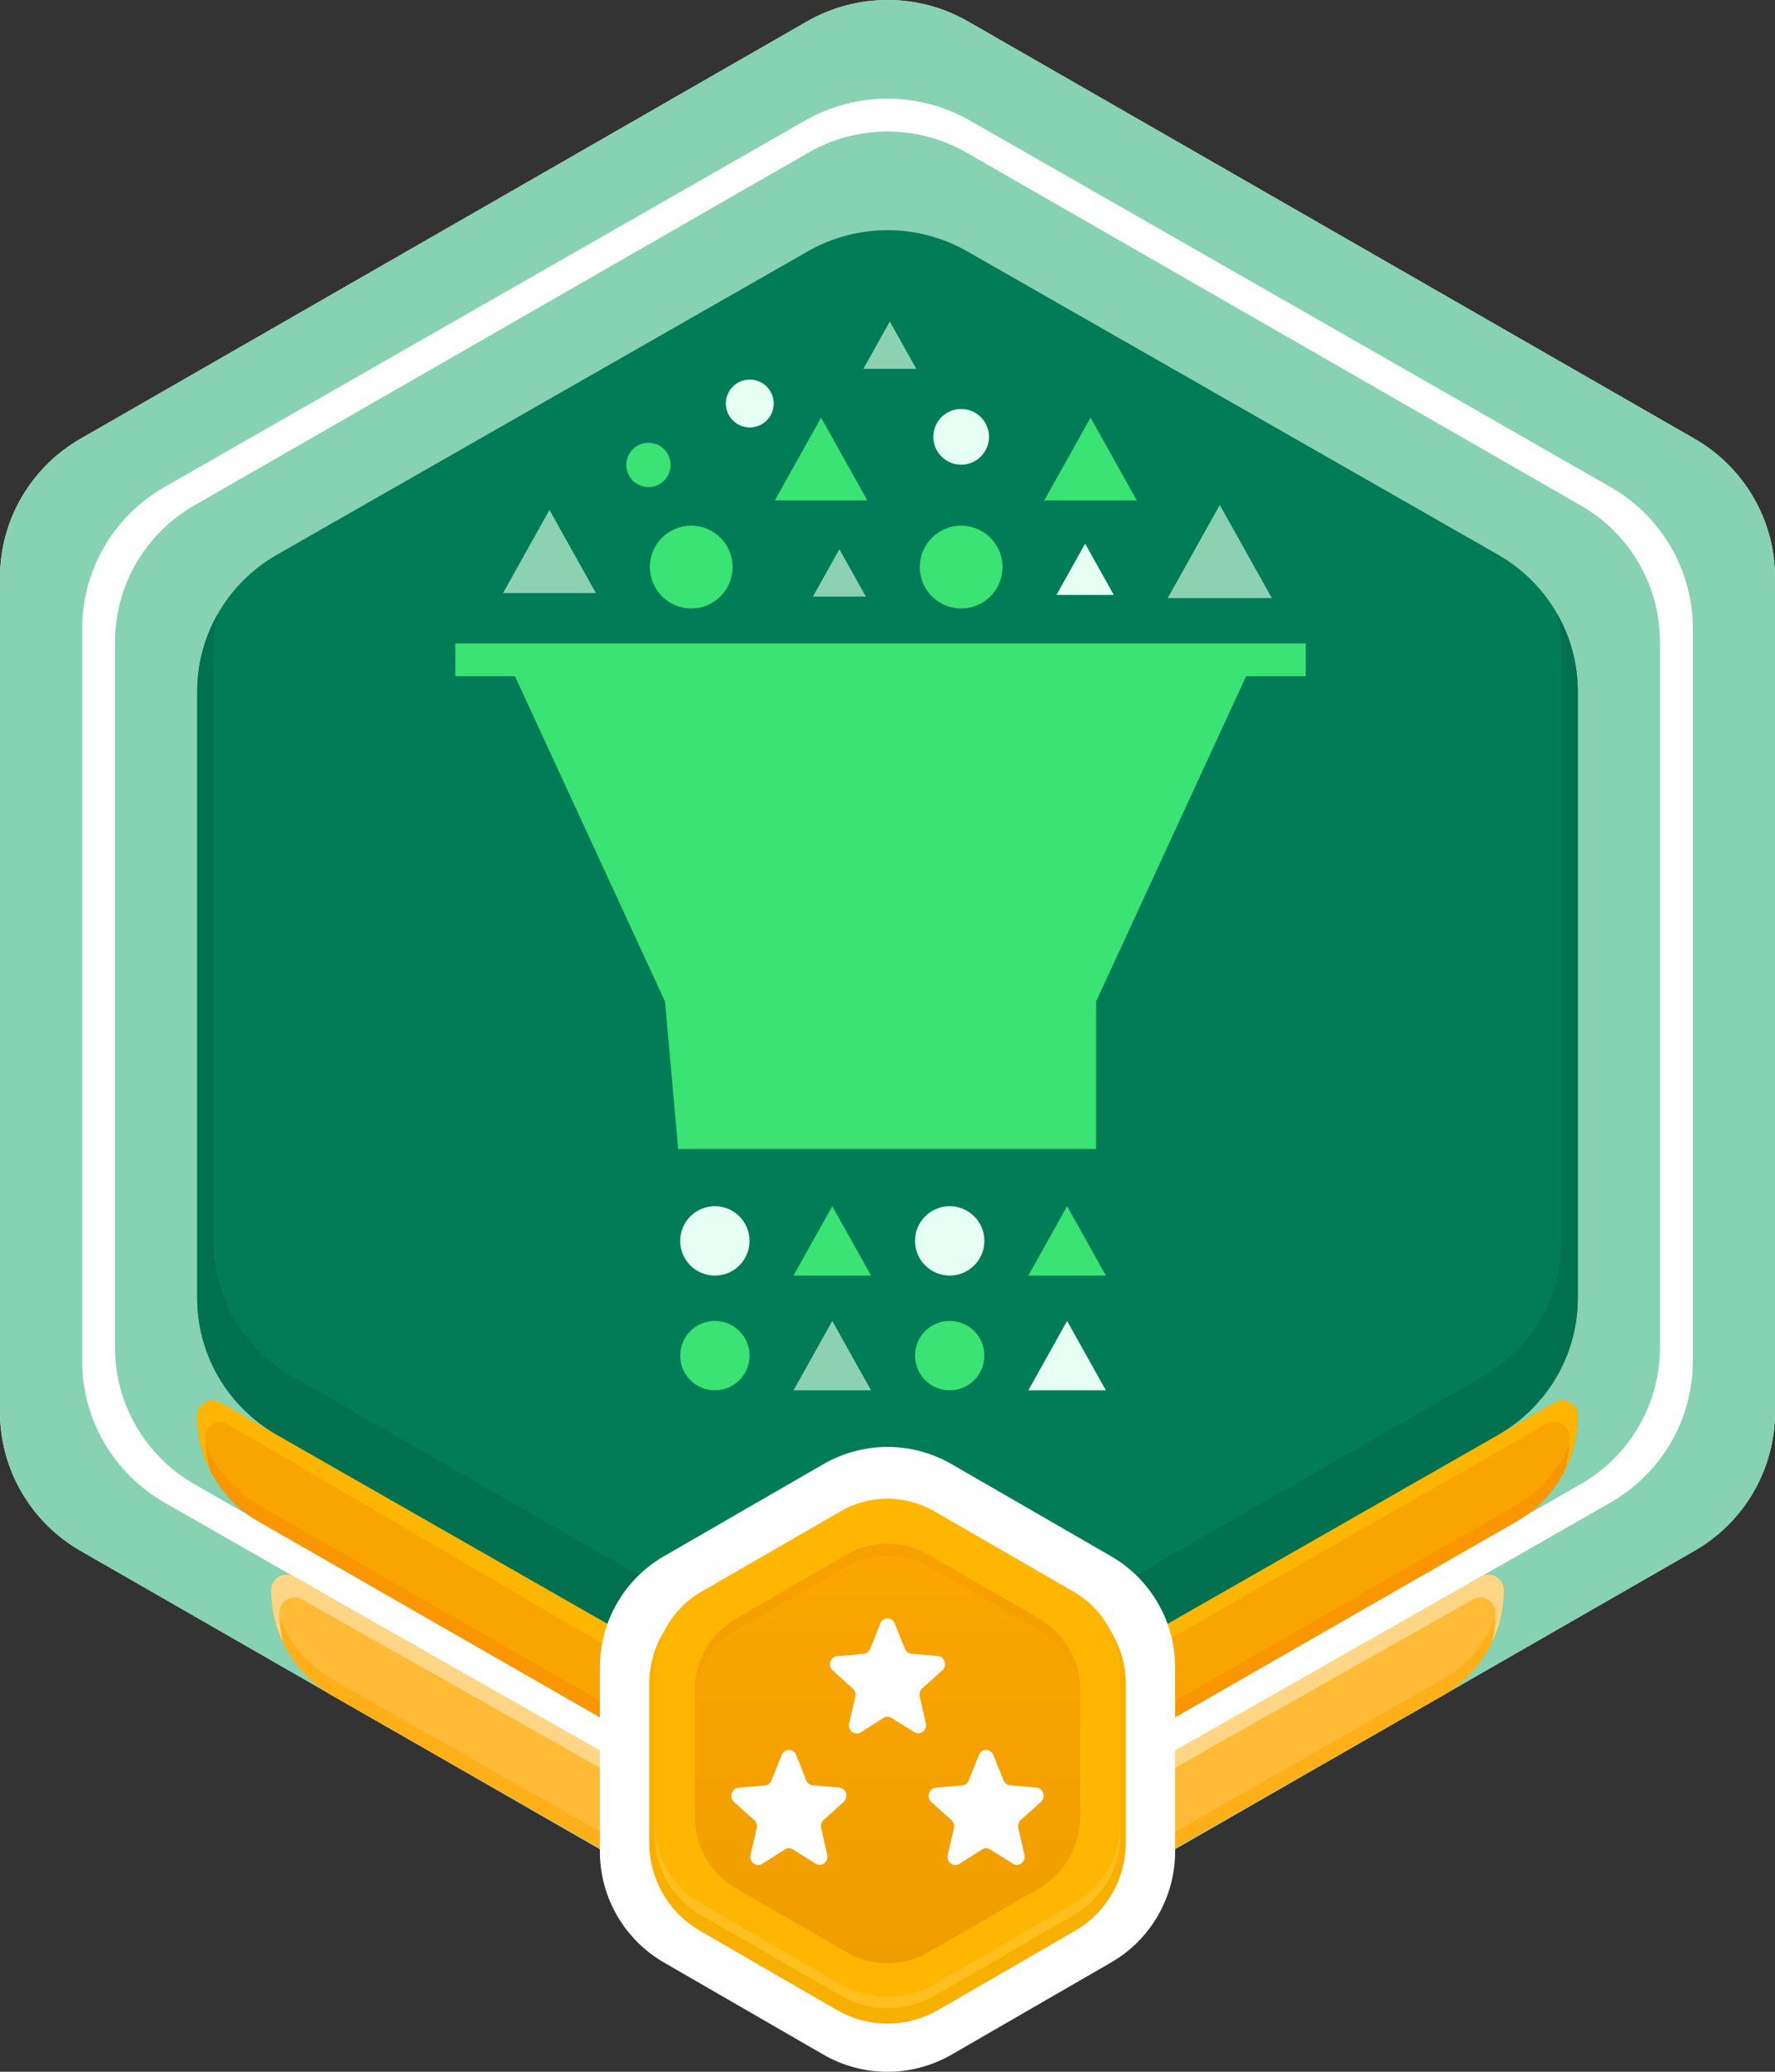 <svg width="108" height="126" viewBox="0 0 108 126" fill="none" xmlns="http://www.w3.org/2000/svg">
<rect x="0" y="0" width="108" height="126" fill="#333333" stroke="none"/>
<path d="M49.099 1.306C52.132 -0.435 55.868 -0.435 58.901 1.306L103.098 26.682C106.132 28.423 108 31.642 108 35.124V85.876C108 89.359 106.132 92.577 103.098 94.318L58.901 119.694C55.868 121.435 52.132 121.435 49.099 119.694L4.902 94.318C1.868 92.577 0 89.359 0 85.876V35.124C0 31.642 1.868 28.423 4.902 26.682L49.099 1.306Z" fill="white"/>
<path fill-rule="evenodd" clip-rule="evenodd" d="M58.901 1.306C55.868 -0.435 52.132 -0.435 49.099 1.306L4.902 26.682C1.868 28.423 0 31.642 0 35.124V85.876C0 89.359 1.868 92.577 4.902 94.318L49.099 119.694C52.132 121.435 55.868 121.435 58.901 119.694L103.098 94.318C106.132 92.577 108 89.359 108 85.876V35.124C108 31.642 106.132 28.423 103.098 26.682L58.901 1.306ZM59.014 7.331C55.911 5.556 52.089 5.556 48.986 7.331L10.014 29.615C6.911 31.389 5 34.667 5 38.216V82.784C5 86.332 6.911 89.611 10.014 91.385L48.986 113.669C52.089 115.444 55.911 115.444 59.014 113.669L97.986 91.385C101.089 89.611 103 86.332 103 82.784V38.216C103 34.667 101.089 31.389 97.986 29.615L59.014 7.331Z" fill="#86D2B2"/>
<path d="M49.191 9.282C52.167 7.573 55.833 7.573 58.809 9.282L96.191 30.748C99.167 32.457 101 35.615 101 39.033V81.967C101 85.385 99.167 88.543 96.191 90.252L58.809 111.718C55.833 113.427 52.167 113.427 49.191 111.718L11.809 90.252C8.833 88.543 7 85.385 7 81.967V39.033C7 35.615 8.833 32.457 11.809 30.748L49.191 9.282Z" fill="#86D2B2"/>
<path d="M92.273 92.53C94.578 91.208 96 88.754 96 86.097C96 85.385 95.231 84.939 94.613 85.292L58.85 105.714C55.849 107.428 52.151 107.428 49.15 105.714L13.387 85.292C12.769 84.939 12 85.385 12 86.097C12 88.754 13.422 91.208 15.727 92.53L49.191 111.718C52.167 113.427 55.833 113.427 58.809 111.718L92.273 92.53Z" fill="#F8A401"/>
<path d="M95.963 85.835C95.727 88.202 94.363 90.332 92.273 91.53L58.809 110.718C55.833 112.427 52.167 112.427 49.191 110.718L15.727 91.53C13.637 90.332 12.273 88.202 12.037 85.835C12.013 85.917 12 86.005 12 86.097C12 88.754 13.422 91.208 15.727 92.53L49.191 111.718C52.167 113.427 55.833 113.427 58.809 111.718L92.273 92.53C94.578 91.208 96 88.754 96 86.097C96 86.005 95.987 85.917 95.963 85.835Z" fill="#FA9600"/>
<path d="M95.216 89.415C95.723 88.402 96 87.269 96 86.097C96 85.385 95.231 84.939 94.613 85.292L58.85 105.714C55.849 107.428 52.151 107.428 49.15 105.714L13.387 85.292C12.769 84.939 12 85.385 12 86.097C12 87.278 12.281 88.418 12.795 89.438C12.602 88.783 12.5 88.096 12.5 87.395C12.5 86.698 13.256 86.265 13.858 86.617L48.65 107C51.651 108.714 55.349 108.714 58.35 107L94.113 86.577C94.731 86.225 95.5 86.671 95.5 87.382C95.5 88.08 95.402 88.763 95.216 89.415Z" fill="#FFB600"/>
<path d="M87.763 103.132C90.074 101.814 91.5 99.358 91.5 96.698C91.5 95.988 90.734 95.542 90.117 95.893L58.85 113.652C55.849 115.366 52.151 115.366 49.15 113.652L17.883 95.893C17.266 95.542 16.5 95.988 16.5 96.698C16.5 99.358 17.926 101.814 20.236 103.132L49.191 119.656C52.167 121.365 55.833 121.365 58.809 119.656L87.763 103.132Z" fill="#FFBA36"/>
<path d="M91.463 96.436C91.226 98.806 89.859 100.937 87.763 102.132L58.809 118.656C55.833 120.365 52.167 120.365 49.191 118.656L20.236 102.132C18.142 100.937 16.774 98.806 16.537 96.436C16.513 96.518 16.5 96.606 16.5 96.698C16.5 99.358 17.926 101.814 20.236 103.132L49.191 119.656C52.167 121.365 55.833 121.365 58.809 119.656L87.763 103.132C90.074 101.814 91.5 99.358 91.5 96.698C91.5 96.606 91.487 96.518 91.463 96.436Z" fill="#FFB019"/>
<path d="M90.776 99.893C91.245 98.912 91.5 97.823 91.5 96.698C91.5 95.988 90.734 95.542 90.117 95.893L58.85 113.652C55.849 115.366 52.151 115.366 49.15 113.652L17.883 95.893C17.266 95.542 16.5 95.988 16.5 96.698C16.5 97.823 16.755 98.912 17.224 99.893C17.077 99.309 17 98.702 17 98.084C17 97.376 17.763 96.931 18.38 97.279L49.15 114.652C52.151 116.366 55.849 116.366 58.85 114.652L89.621 97.279C90.237 96.931 91 97.376 91 98.084C91 98.702 90.923 99.309 90.776 99.893Z" fill="#FFD686"/>
<path d="M49.15 15.286C52.151 13.571 55.849 13.571 58.85 15.286L91.15 33.737C94.151 35.452 96 38.62 96 42.048V78.951C96 82.38 94.151 85.548 91.15 87.263L58.85 105.714C55.849 107.429 52.151 107.429 49.15 105.714L16.85 87.263C13.849 85.548 12 82.38 12 78.951V42.048C12 38.62 13.849 35.452 16.85 33.737L49.15 15.286Z" fill="#007C57"/>
<path d="M13.236 37.36C12.439 38.769 12 40.378 12 42.048V78.951C12 82.38 13.849 85.548 16.85 87.263L49.15 105.714C52.151 107.429 55.849 107.429 58.85 105.714L91.15 87.263C94.151 85.548 96 82.38 96 78.951V42.048C96 40.378 95.561 38.769 94.764 37.36C94.919 38.036 95 38.735 95 39.445V75.555C95 78.91 93.195 82.01 90.266 83.687L58.734 101.742C55.805 103.419 52.195 103.419 49.266 101.742L17.734 83.687C14.805 82.01 13 78.91 13 75.555V39.445C13 38.735 13.081 38.036 13.236 37.36Z" fill="#00704E"/>
<path d="M50.1 89.045C52.514 87.652 55.486 87.652 57.9 89.045L67.6 94.646C70.013 96.039 71.5 98.614 71.5 101.4V112.601C71.5 115.388 70.013 117.963 67.6 119.356L57.9 124.957C55.486 126.35 52.514 126.35 50.1 124.957L40.4 119.356C37.986 117.963 36.5 115.388 36.5 112.601V101.4C36.5 98.614 37.986 96.039 40.4 94.646L50.1 89.045Z" fill="white"/>
<path d="M50.908 92.262C52.821 91.156 55.179 91.156 57.092 92.262L65.408 97.073C67.321 98.18 68.5 100.226 68.5 102.439V112.061C68.5 114.275 67.321 116.321 65.408 117.427L57.092 122.238C55.179 123.345 52.821 123.345 50.908 122.238L42.592 117.427C40.679 116.321 39.5 114.275 39.5 112.061V102.439C39.5 100.226 40.679 98.18 42.592 97.073L50.908 92.262Z" fill="#F7B000"/>
<path d="M51.152 91.91C52.915 90.893 55.086 90.893 56.849 91.91L65.336 96.81C67.099 97.828 68.184 99.709 68.184 101.744V111.544C68.184 113.579 67.099 115.46 65.336 116.478L56.849 121.378C55.086 122.395 52.915 122.395 51.152 121.378L42.665 116.478C40.902 115.46 39.816 113.579 39.816 111.544V101.744C39.816 99.709 40.902 97.828 42.665 96.81L51.152 91.91Z" fill="#FFB600"/>
<path opacity="0.5" d="M39.816 110.832V111.544C39.816 113.579 40.902 115.46 42.665 116.478L51.152 121.378C52.915 122.395 55.086 122.395 56.849 121.378L65.336 116.478C67.099 115.46 68.184 113.579 68.184 111.544V110.832C68.184 112.867 67.099 114.748 65.336 115.765L56.849 120.666C55.086 121.683 52.915 121.683 51.152 120.666L42.665 115.765C40.902 114.748 39.816 112.867 39.816 110.832Z" fill="#FFC83D"/>
<path d="M51.508 94.553C53.05 93.663 54.95 93.663 56.493 94.553L63.225 98.44C64.767 99.331 65.718 100.976 65.718 102.757V110.531C65.718 112.312 64.767 113.958 63.225 114.848L56.493 118.735C54.95 119.625 53.05 119.625 51.508 118.735L44.776 114.848C43.233 113.958 42.283 112.312 42.283 110.531V102.757C42.283 100.976 43.233 99.331 44.776 98.44L51.508 94.553Z" fill="url(#paint0_linear_150_4688)"/>
<path opacity="0.7" d="M56.493 94.553C54.95 93.663 53.05 93.663 51.508 94.553L44.776 98.44C43.233 99.331 42.283 100.976 42.283 102.757V103.469C42.283 101.688 43.233 100.043 44.776 99.152L51.508 95.265C53.05 94.375 54.95 94.375 56.493 95.265L63.225 99.152C64.767 100.043 65.718 101.688 65.718 103.469V102.757C65.718 100.976 64.767 99.331 63.225 98.44L56.493 94.553Z" fill="#F69E00"/>
<path d="M56.112 102.683L57.336 101.585C57.653 101.3 57.483 100.755 57.063 100.716L55.456 100.578C55.279 100.563 55.124 100.448 55.058 100.278L54.439 98.734C54.276 98.327 53.724 98.327 53.561 98.734L52.942 100.286C52.876 100.455 52.721 100.57 52.544 100.586L50.937 100.724C50.517 100.763 50.347 101.308 50.664 101.592L51.888 102.691C52.021 102.814 52.08 102.998 52.043 103.183L51.667 104.819C51.571 105.25 52.013 105.58 52.374 105.357L53.753 104.481C53.908 104.381 54.092 104.381 54.247 104.481L55.626 105.342C55.987 105.572 56.429 105.234 56.333 104.804L55.957 103.167C55.92 102.991 55.979 102.806 56.112 102.683Z" fill="white"/>
<path d="M50.112 110.683L51.336 109.585C51.653 109.3 51.483 108.755 51.063 108.716L49.456 108.578C49.279 108.563 49.124 108.448 49.058 108.278L48.439 106.734C48.276 106.327 47.724 106.327 47.561 106.734L46.942 108.286C46.876 108.455 46.721 108.57 46.544 108.586L44.937 108.724C44.517 108.763 44.347 109.308 44.664 109.592L45.888 110.691C46.021 110.814 46.08 110.998 46.043 111.183L45.667 112.819C45.571 113.25 46.013 113.58 46.374 113.357L47.753 112.481C47.908 112.381 48.092 112.381 48.247 112.481L49.626 113.342C49.987 113.572 50.429 113.234 50.333 112.804L49.957 111.167C49.92 110.991 49.979 110.806 50.112 110.683Z" fill="white"/>
<path d="M62.112 110.683L63.336 109.585C63.653 109.3 63.483 108.755 63.063 108.716L61.456 108.578C61.279 108.563 61.124 108.448 61.058 108.278L60.439 106.734C60.276 106.327 59.724 106.327 59.561 106.734L58.942 108.286C58.876 108.455 58.721 108.57 58.544 108.586L56.937 108.724C56.517 108.763 56.347 109.308 56.664 109.592L57.888 110.691C58.021 110.814 58.08 110.998 58.043 111.183L57.667 112.819C57.571 113.25 58.013 113.58 58.374 113.357L59.753 112.481C59.908 112.381 60.092 112.381 60.247 112.481L61.626 113.342C61.987 113.572 62.429 113.234 62.333 112.804L61.957 111.167C61.92 110.991 61.979 110.806 62.112 110.683Z" fill="white"/>
<path d="M64.928 73.359L67.287 77.578H62.569L64.928 73.359Z" fill="#3AE373"/>
<path d="M64.928 80.337L67.287 84.556H62.569L64.928 80.337Z" fill="#E6FFF4"/>
<path d="M50.64 73.359L52.999 77.578H48.281L50.64 73.359Z" fill="#3AE373"/>
<path d="M50.64 80.336L52.999 84.556H48.281L50.64 80.336Z" fill="#8BD1B2"/>
<circle cx="43.496" cy="75.468" r="2.11" fill="#E6FFF4"/>
<circle cx="43.496" cy="82.446" r="2.11" fill="#3AE373"/>
<circle cx="57.784" cy="75.468" r="2.11" fill="#E6FFF4"/>
<circle cx="57.784" cy="82.446" r="2.11" fill="#3AE373"/>
<path d="M66.354 25.4L69.168 30.434H63.539L66.354 25.4Z" fill="#3AE373"/>
<path d="M66.025 33.063L67.768 36.181H64.281L66.025 33.063Z" fill="#E6FFF4"/>
<path d="M49.958 25.4L52.773 30.434H47.144L49.958 25.4Z" fill="#3AE373"/>
<path d="M51.073 33.403L52.683 36.283H49.463L51.073 33.403Z" fill="#8BD1B2"/>
<path d="M33.432 31.014L36.259 36.07H30.605L33.432 31.014Z" fill="#8BD1B2"/>
<path d="M54.141 19.552L55.752 22.431H52.531L54.141 19.552Z" fill="#8BD1B2"/>
<path d="M74.217 30.71L77.384 36.374H71.05L74.217 30.71Z" fill="#8BD1B2"/>
<circle cx="45.62" cy="24.541" r="1.456" fill="#E6FFF4"/>
<circle cx="42.058" cy="34.487" r="2.517" fill="#3AE373"/>
<circle cx="58.482" cy="26.567" r="1.694" fill="#E6FFF4"/>
<circle cx="58.482" cy="34.487" r="2.517" fill="#3AE373"/>
<circle cx="39.455" cy="28.278" r="1.347" fill="#3AE373"/>
<rect x="27.707" y="39.131" width="51.739" height="1.995" fill="#3AE373"/>
<path d="M30.895 40.176H76.259L66.692 60.91L66.689 69.877H53.975H41.261L40.462 60.91L30.895 40.176Z" fill="#3AE373"/>
<defs>
<linearGradient id="paint0_linear_150_4688" x1="54" y1="93.885" x2="54" y2="119.403" gradientUnits="userSpaceOnUse">
<stop stop-color="#FBA600"/>
<stop offset="1" stop-color="#EF9E00"/>
</linearGradient>
</defs>
</svg>

